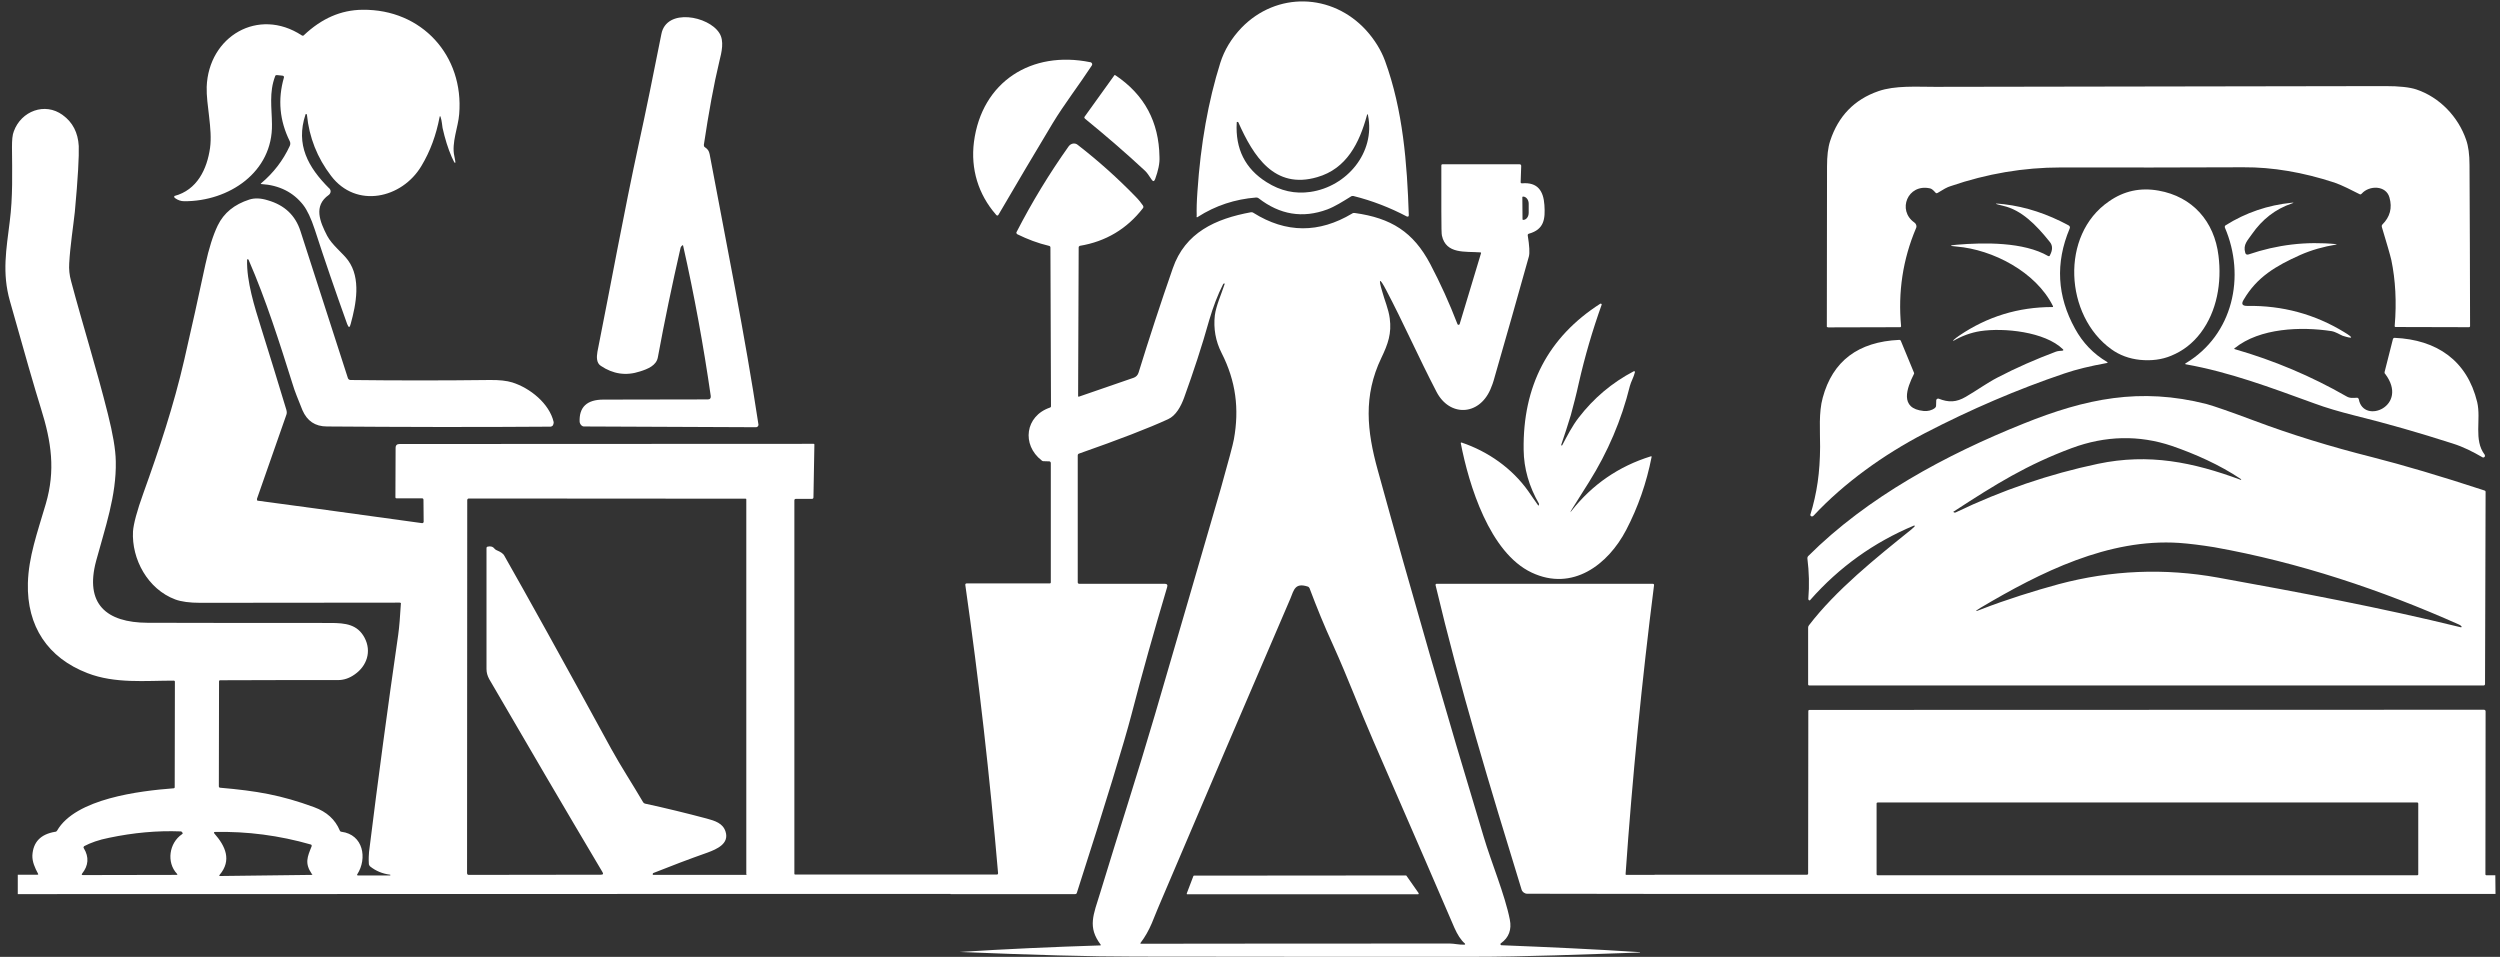 <svg width="452" height="173" viewBox="0 0 452 173" fill="none" xmlns="http://www.w3.org/2000/svg">
<rect x="0" y="0" width="452" height="173" fill="#333333" stroke="none"/>
<path d="M31.688 35.844C32.162 36.181 32.703 36.383 33.312 36.383C41.394 36.417 49.341 31.12 49.172 22.449C49.138 19.413 48.631 16.714 49.747 13.779C49.78 13.61 49.916 13.576 50.085 13.576L51.065 13.677C51.268 13.711 51.37 13.812 51.336 14.015C50.186 17.996 50.558 21.842 52.384 25.52C52.52 25.79 52.52 26.127 52.384 26.397C51.167 29.029 49.442 31.255 47.244 33.111C47.109 33.246 47.109 33.279 47.278 33.279C50.49 33.482 53.027 34.764 54.819 37.058C55.529 37.969 56.239 39.454 56.916 41.512C58.674 46.944 60.636 52.645 62.766 58.583C63.037 59.292 63.239 59.292 63.409 58.55C64.389 55.007 65.302 50.318 62.935 47.079C62.022 45.797 60.027 44.312 59.148 42.625C57.863 40.128 56.611 37.227 59.452 35.236C59.79 34.966 59.892 34.494 59.621 34.157C59.587 34.123 59.587 34.056 59.52 34.056C55.698 30.243 53.433 26.161 55.225 20.729C55.225 20.628 55.326 20.594 55.394 20.628C55.428 20.628 55.495 20.661 55.495 20.762C55.901 24.845 57.355 28.522 59.858 31.795C64.389 37.767 72.674 35.911 76.191 30.007C77.815 27.308 78.863 24.372 79.472 21.201C79.505 20.931 79.607 20.931 79.675 21.201C79.877 21.808 79.945 22.686 80.013 23.124C80.452 25.081 80.993 26.835 81.67 28.387C82.312 29.872 82.515 29.838 82.143 28.219C81.602 25.823 82.853 22.956 83.022 20.628C83.902 10.101 76.293 1.633 65.539 1.768C61.616 1.801 58.133 3.353 54.954 6.356C54.819 6.491 54.752 6.491 54.549 6.39C46.703 1.262 37.708 6.559 37.37 15.702C37.268 18.907 38.452 23.327 37.978 26.734C37.437 30.58 35.645 34.359 31.519 35.439C31.485 35.641 31.485 35.709 31.688 35.844Z" fill="white"/>
<path d="M105.578 77.106L136.69 77.241C136.893 77.241 137.13 77.072 137.13 76.802C137.13 76.768 137.13 76.768 137.13 76.768C134.661 60.439 131.347 44.143 128.303 27.881C128.168 27.24 127.965 26.97 127.424 26.599C127.289 26.498 127.255 26.397 127.255 26.194C128.134 20.358 129.047 15.297 130.062 11.079C130.468 9.46 130.975 7.402 130.062 5.985C128.134 2.881 120.492 1.397 119.579 6.154C118.124 13.509 116.772 20.155 115.487 26.026C112.781 38.509 110.516 51.06 108.013 63.61C107.844 64.589 107.844 65.635 108.622 66.141C110.82 67.625 113.187 67.996 115.723 67.153C117.144 66.714 118.666 66.073 118.936 64.623C120.153 58.01 121.54 51.397 123.028 44.886C123.062 44.683 123.197 44.481 123.366 44.346C123.4 44.346 123.468 44.346 123.501 44.379C125.53 53.388 127.187 62.463 128.506 71.606C128.54 72.011 128.371 72.214 127.965 72.214C121.777 72.214 115.487 72.248 109.095 72.248C106.119 72.248 104.665 73.597 104.801 76.33C104.902 76.802 105.24 77.106 105.578 77.106Z" fill="white"/>
<path d="M180.551 38.779C183.797 33.212 187.043 27.746 190.324 22.281C192.387 18.873 195.092 15.364 197.391 11.855C197.527 11.687 197.493 11.417 197.256 11.282C197.222 11.248 197.155 11.248 197.121 11.248C186.536 9.089 177.507 14.723 176.087 25.688C175.478 30.547 176.865 35.135 180.077 38.813C180.246 39.049 180.449 39.015 180.551 38.779Z" fill="white"/>
<path d="M196.14 21.437C199.86 24.474 203.512 27.611 207.029 30.884C207.503 31.323 207.807 31.93 208.213 32.47C208.483 32.875 208.686 32.807 208.855 32.368C209.396 30.884 209.701 29.535 209.633 28.354C209.532 22.044 206.928 17.152 201.72 13.644C201.585 13.542 201.449 13.542 201.382 13.745L196.073 21.134C196.005 21.235 196.073 21.302 196.14 21.437Z" fill="white"/>
<path d="M216.566 39.217C219.778 37.159 223.295 36.012 227.117 35.709C227.286 35.709 227.421 35.742 227.556 35.844C231.377 38.813 235.503 39.521 239.967 37.868C241.387 37.328 242.808 36.417 244.228 35.54C244.363 35.439 244.532 35.405 244.701 35.439C248.083 36.282 251.296 37.531 254.373 39.15C254.508 39.184 254.644 39.184 254.677 39.049C254.677 39.015 254.711 38.947 254.711 38.914C254.407 29.535 253.663 19.919 250.416 11.012C249.706 9.089 248.556 7.2 247.001 5.479C240.846 -1.269 230.803 -1.539 224.445 5.04C222.653 6.93 221.368 9.021 220.624 11.383C218.459 18.266 217.073 26.026 216.498 34.595C216.363 36.451 216.329 37.868 216.363 38.981C216.295 39.319 216.397 39.352 216.566 39.217ZM223.6 22.18V22.146C223.6 22.146 223.6 22.146 223.6 22.112C223.6 22.112 223.6 22.078 223.633 22.078L223.667 22.044C223.701 22.044 223.701 22.044 223.769 22.044C223.802 22.044 223.904 22.078 223.904 22.146C226.609 28.219 230.397 34.292 238.141 32.031C243.484 30.513 245.783 25.823 247.136 20.864C247.238 20.56 247.305 20.56 247.339 20.864C248.692 27.611 243.484 33.752 236.923 34.697C234.15 35.101 231.513 34.528 229.01 32.942C225.121 30.513 223.329 26.903 223.6 22.18Z" fill="white"/>
<path d="M254.272 158.314C254.238 158.281 254.17 158.281 254.136 158.281L215.889 158.314C215.856 158.314 215.754 158.348 215.754 158.416L214.57 161.52C214.537 161.621 214.57 161.688 214.672 161.688H214.706H256.368C256.47 161.688 256.503 161.655 256.503 161.553C256.503 161.52 256.503 161.52 256.47 161.452L254.272 158.314Z" fill="white"/>
<path d="M271.484 170.899C271.349 170.899 271.281 170.798 271.281 170.697C271.281 170.595 271.315 170.562 271.383 170.528C272.803 169.516 273.344 168.065 272.972 166.243C272.093 161.79 269.591 155.818 268.272 151.364C261.61 129.333 255.218 107.234 249.098 85.001C247.136 77.916 246.46 71.573 249.74 64.724C250.958 62.193 251.634 60.27 251.262 57.538C251.059 55.918 250.281 54.13 249.909 52.713C249.165 50.25 249.436 50.182 250.619 52.443C253.697 58.28 256.47 64.589 259.716 70.831C262.049 75.352 267.359 75.216 269.455 70.426C269.726 69.818 269.996 69.076 270.233 68.165C272.33 60.911 274.393 53.624 276.422 46.37C276.591 45.729 276.523 44.447 276.219 42.591C276.185 42.456 276.253 42.288 276.422 42.254C279.195 41.478 279.398 39.589 279.228 37.058C279.059 34.528 278.011 32.908 275.204 33.145C275.035 33.145 274.934 33.111 274.934 32.942L275.035 30.007C275.035 29.838 274.934 29.703 274.765 29.703H260.798C260.629 29.703 260.595 29.804 260.595 29.973C260.595 32.74 260.595 35.506 260.595 38.205C260.595 40.972 260.629 42.423 260.697 42.591C261.441 45.999 264.924 45.425 267.629 45.628C267.765 45.628 267.798 45.729 267.765 45.797L263.909 58.583C263.876 58.685 263.774 58.752 263.639 58.718C263.605 58.718 263.537 58.685 263.504 58.583C262.049 54.805 260.426 51.228 258.6 47.753C255.523 41.917 251.499 39.42 244.938 38.509C244.769 38.475 244.6 38.509 244.465 38.61C238.479 42.187 232.527 42.187 226.609 38.475C226.474 38.374 226.339 38.374 226.17 38.374C219.744 39.555 214.266 42.051 212.034 48.529C209.836 54.838 207.773 61.148 205.846 67.389C205.71 67.828 205.372 68.165 204.966 68.3L195.092 71.708C194.957 71.741 194.923 71.708 194.923 71.573L195.024 44.717C195.024 44.582 195.126 44.514 195.227 44.447C199.928 43.671 203.749 41.377 206.623 37.666C206.759 37.531 206.759 37.328 206.623 37.126C206.319 36.687 205.88 36.114 205.271 35.506C201.991 32.132 198.507 29.028 194.855 26.194C194.382 25.79 193.672 25.891 193.266 26.397C193.266 26.397 193.266 26.431 193.232 26.431C189.715 31.39 186.57 36.552 183.797 41.95C183.696 42.085 183.797 42.254 183.932 42.355C185.792 43.266 187.652 43.975 189.647 44.447C189.816 44.481 189.918 44.582 189.918 44.751L190.019 73.428C190.019 73.563 189.986 73.631 189.816 73.698C185.353 75.216 184.676 80.412 188.329 83.246C188.43 83.347 188.531 83.381 188.633 83.381L189.715 83.415C189.85 83.415 189.986 83.55 189.986 83.719V105.278C189.986 105.446 189.884 105.48 189.783 105.48H174.802C174.599 105.48 174.497 105.581 174.531 105.784C177 123.092 178.961 140.467 180.449 157.842C180.449 158.011 180.415 158.112 180.246 158.112H172.164H145.651H143.758C143.656 158.112 143.622 158.078 143.622 157.977V90.466C143.622 90.298 143.724 90.196 143.893 90.196H146.801C146.97 90.196 147.072 90.095 147.072 89.927L147.241 80.379C147.241 80.277 147.207 80.244 147.106 80.244L72.235 80.277C71.795 80.277 71.525 80.48 71.525 80.986L71.491 89.893C71.491 90.061 71.592 90.095 71.694 90.095H76.293C76.462 90.095 76.563 90.196 76.563 90.365L76.597 94.312V94.346V94.38C76.597 94.414 76.563 94.481 76.496 94.515L76.462 94.549C76.428 94.582 76.361 94.582 76.327 94.582H76.293L57.423 91.985L46.669 90.534C46.635 90.534 46.635 90.534 46.635 90.534H46.602C46.568 90.534 46.568 90.534 46.568 90.5C46.568 90.5 46.568 90.5 46.534 90.5C46.5 90.5 46.5 90.466 46.5 90.466C46.5 90.433 46.466 90.433 46.466 90.365C46.466 90.331 46.466 90.264 46.466 90.23C46.466 90.23 46.466 90.23 46.466 90.196V90.163L51.742 75.082C51.877 74.778 51.877 74.474 51.776 74.103C50.288 69.144 48.732 64.15 47.176 59.157C46.027 55.48 44.573 50.891 44.674 47.011C44.674 46.977 44.674 46.977 44.674 46.977V46.944C44.674 46.944 44.674 46.944 44.708 46.91L44.742 46.876H44.776H44.809H44.843C44.877 46.876 44.877 46.91 44.945 46.977C48.09 54.197 50.558 61.991 52.925 69.515C53.264 70.695 53.906 72.214 54.684 74.171C55.529 76.094 56.95 77.106 59.114 77.106C72.573 77.207 86.032 77.241 99.424 77.14C99.457 77.14 99.525 77.14 99.559 77.14C99.762 77.106 99.999 76.971 100.032 76.735C100.032 76.701 100.066 76.701 100.066 76.633C100.066 76.6 100.1 76.499 100.1 76.465C100.1 76.431 100.1 76.364 100.1 76.296C99.322 72.956 95.839 70.156 92.626 69.144C91.646 68.84 90.259 68.671 88.467 68.705C80.114 68.806 71.795 68.806 63.375 68.705C63.172 68.705 62.969 68.57 62.901 68.368C60.061 59.528 57.186 50.689 54.312 41.748C53.399 38.948 51.471 37.092 48.428 36.215C47.143 35.81 46.027 35.776 45.08 36.08C42.374 36.957 40.481 38.475 39.365 40.77C38.519 42.524 37.775 44.886 37.133 47.821C35.915 53.556 34.63 59.326 33.312 65.061C31.418 73.293 28.78 81.222 25.939 89.117C24.756 92.389 24.147 94.717 24.046 96.067C23.775 101.094 26.717 106.526 31.688 108.382C32.77 108.786 34.292 108.989 36.22 108.989C48.259 108.989 60.23 108.955 72.269 108.955C72.438 108.955 72.539 109.056 72.472 109.225C72.336 111.452 72.201 113.307 71.998 114.758C70.104 127.849 68.346 140.939 66.723 154.03C66.689 154.502 66.621 155.244 66.689 156.189C66.689 156.358 66.79 156.493 66.892 156.628C67.94 157.471 69.157 157.977 70.544 158.146C70.578 158.146 70.578 158.18 70.578 158.247C70.578 158.281 70.544 158.281 70.476 158.281H64.728C64.558 158.281 64.525 158.18 64.592 158.078C66.452 155.177 65.674 150.892 61.752 150.386C61.616 150.386 61.481 150.285 61.447 150.184C60.602 148.159 59.08 146.776 56.781 145.933C50.795 143.74 46.432 142.997 39.838 142.424C39.669 142.424 39.568 142.322 39.568 142.154L39.602 123.193C39.602 123.058 39.703 122.99 39.804 122.99C46.974 122.957 54.041 122.957 61.143 122.957C62.157 122.957 63.172 122.619 64.119 121.944C66.317 120.426 67.23 117.795 65.911 115.298C64.626 112.902 62.496 112.633 59.723 112.633C48.698 112.633 37.674 112.633 26.683 112.599C19.21 112.565 15.287 109.191 17.384 101.398C18.973 95.493 21.07 89.623 20.934 83.415C20.901 81.222 20.393 78.388 19.514 74.879C17.451 66.613 14.949 58.718 12.852 50.824C12.548 49.744 12.447 48.664 12.514 47.618C12.683 44.481 13.258 40.837 13.529 38.306C14.104 32.132 14.306 28.151 14.239 26.397C14.104 24.001 13.157 22.112 11.331 20.796C8.118 18.434 3.823 20.088 2.504 23.732C2.234 24.372 2.166 25.351 2.166 26.633C2.2 31.154 2.335 35.608 1.76 40.061C1.152 45.054 0.34 49.305 1.794 54.434C4.398 63.712 6.258 70.189 7.408 73.867C9.301 79.906 10.046 85.034 8.287 91.074C6.698 96.472 5.176 100.655 5.041 105.446C4.838 113.206 8.625 118.942 15.828 121.708C20.799 123.631 26.278 123.058 31.418 123.058C31.553 123.058 31.621 123.159 31.621 123.26L31.587 142.322C31.587 142.457 31.485 142.525 31.384 142.525C25.229 142.997 13.664 144.381 10.316 150.184C10.214 150.319 10.147 150.386 9.978 150.386C7.34 150.825 5.987 152.242 5.852 154.671C5.818 155.818 6.326 156.931 6.867 157.943C6.968 158.112 6.9 158.146 6.731 158.146H3.214V161.655L145.618 161.621H171.86V161.655H194.382C194.551 161.655 194.652 161.553 194.686 161.452C199.995 144.954 203.276 134.158 204.561 129.232C206.488 121.776 208.652 114.117 211.02 106.155C211.155 105.75 210.986 105.547 210.58 105.547H195.126C194.957 105.547 194.855 105.446 194.855 105.278V82.335C194.855 82.167 194.957 82.032 195.126 81.998C202.329 79.468 207.672 77.409 211.189 75.79C212.609 75.149 213.522 73.462 214.097 71.876C215.754 67.288 217.31 62.598 218.629 57.875C219.339 55.48 220.15 53.32 221.131 51.397C221.165 51.363 221.232 51.262 221.266 51.262C221.401 51.228 221.435 51.228 221.402 51.397C220.793 53.253 219.88 55.243 219.643 56.998C219.372 59.393 219.778 61.687 220.86 63.813C223.464 68.907 224.073 73.968 223.092 79.4C222.923 80.379 222.112 83.347 220.725 88.307C216.769 101.971 212.778 115.635 208.788 129.299C205.643 140.028 202.193 150.622 198.947 161.317C197.662 165.467 196.614 167.593 198.981 170.764C199.082 170.899 199.015 170.933 198.879 170.933C190.391 171.203 181.971 171.574 173.517 172.114C186.604 172.653 197.189 172.957 205.305 172.957C225.493 172.991 245.716 172.991 265.938 172.991C276.117 172.991 286.296 172.552 296.475 172.215C296.509 172.215 296.509 172.215 296.509 172.181V172.147C296.509 172.147 296.509 172.147 296.475 172.147C288.258 171.608 279.905 171.236 271.484 170.899ZM275.34 35.54H275.373C275.914 35.54 276.388 36.114 276.388 36.822V38.475C276.388 39.184 275.948 39.757 275.407 39.757H275.373C275.34 39.757 275.272 39.724 275.272 39.656L275.238 35.641C275.238 35.608 275.306 35.54 275.34 35.54ZM33.041 150.622V150.656C33.041 150.656 33.041 150.69 33.007 150.69C33.007 150.723 32.973 150.791 32.906 150.825C30.572 152.41 30.065 155.919 31.993 157.977C32.128 158.112 32.094 158.18 31.891 158.18L14.983 158.213C14.78 158.213 14.712 158.112 14.848 157.943C15.997 156.493 16.133 154.974 15.152 153.355C15.05 153.22 15.118 153.085 15.186 153.018L15.22 152.984C16.369 152.377 17.857 151.837 19.751 151.466C24.113 150.555 28.408 150.15 32.669 150.319H32.703H32.737C32.737 150.319 32.737 150.319 32.77 150.319L32.804 150.352C32.838 150.386 32.906 150.453 32.906 150.487C33.041 150.555 33.041 150.588 33.041 150.622ZM56.341 158.18L39.804 158.382C39.635 158.382 39.602 158.348 39.703 158.18C41.935 155.548 40.785 152.984 38.722 150.656C38.688 150.555 38.688 150.487 38.722 150.453L38.756 150.42H38.79C44.708 150.285 50.524 151.061 56.172 152.68C56.341 152.714 56.375 152.849 56.341 153.018C55.563 154.941 55.056 156.088 56.375 158.011C56.51 158.078 56.51 158.18 56.341 158.18ZM134.864 158.18H118.192C118.158 158.18 118.158 158.18 118.091 158.18C118.091 158.18 118.057 158.18 118.057 158.146C118.023 158.112 117.955 158.045 118.023 158.011C118.023 157.91 118.057 157.876 118.124 157.842C121.337 156.56 124.617 155.312 127.965 154.131C129.588 153.524 131.888 152.545 131.178 150.352C130.704 148.834 129.25 148.395 127.762 147.991C124.076 147.012 120.356 146.101 116.603 145.291C116.467 145.258 116.332 145.157 116.265 145.022C114.371 141.783 112.24 138.544 110.482 135.339C101.52 118.908 95.061 107.302 91.206 100.52C91.003 100.082 90.496 99.778 89.853 99.508C89.718 99.475 89.583 99.373 89.448 99.238C89.143 98.834 88.704 98.698 88.163 98.834C88.027 98.867 87.96 98.968 87.96 99.103C87.96 106.357 87.96 113.645 87.96 120.966C87.96 121.607 88.129 122.181 88.433 122.754C95.197 134.394 101.994 146 108.926 157.674C109.129 158.011 109.028 158.146 108.622 158.146L84.747 158.18C84.544 158.18 84.443 158.045 84.443 157.842L84.477 90.399C84.477 90.264 84.612 90.129 84.747 90.129L134.796 90.163C134.898 90.163 134.932 90.196 134.932 90.298V158.011C135.033 158.112 134.965 158.18 134.864 158.18ZM264.721 170.798C263.876 170.832 262.861 170.595 262.185 170.595C243.585 170.595 224.918 170.595 206.319 170.629C206.184 170.629 206.15 170.595 206.218 170.46C206.995 169.448 207.672 168.267 208.247 166.918C209.092 164.86 209.599 163.578 209.836 163.072C217.614 144.752 225.46 126.465 233.305 108.213C233.948 106.627 234.15 105.311 236.45 106.054C236.585 106.087 236.653 106.189 236.754 106.323C238.073 109.832 239.46 113.24 241.015 116.614C243.788 122.754 245.784 128.186 248.286 133.922C256.064 151.803 260.967 163.072 262.963 167.761C263.504 168.976 264.112 169.954 264.856 170.595C264.924 170.697 264.924 170.798 264.721 170.798Z" fill="white"/>
<path d="M275.475 81.323C275.509 84.697 276.456 87.969 278.248 91.073C278.248 91.107 278.248 91.107 278.248 91.175C278.248 91.208 278.248 91.276 278.214 91.31C278.18 91.445 278.113 91.445 278.079 91.343C277.504 90.5 276.895 89.69 276.32 88.813C273.378 84.663 269.05 81.627 264.248 80.007C264.214 80.007 264.112 80.007 264.112 80.109V80.142C265.566 87.666 269.32 99.947 276.929 103.523C284.301 106.998 290.726 102.106 294.007 95.831C296.171 91.681 297.693 87.295 298.606 82.639C298.639 82.504 298.572 82.47 298.47 82.504C292.688 84.292 287.886 87.598 284.166 92.322C283.861 92.727 283.828 92.727 284.064 92.288C285.146 90.567 286.229 88.813 287.311 87.126C290.692 81.728 293.161 75.959 294.683 69.784C294.886 69.008 295.393 68.165 295.596 67.288C295.63 67.187 295.596 67.153 295.494 67.119C295.461 67.119 295.393 67.119 295.393 67.119C291.403 69.211 288.122 72.011 285.417 75.52C284.267 77.004 283.354 78.793 282.441 80.513C282.441 80.547 282.34 80.547 282.306 80.547C282.272 80.547 282.272 80.446 282.272 80.412C282.915 78.523 283.456 76.87 283.997 75.081C284.47 73.293 284.977 71.438 285.451 69.245C286.533 64.487 287.919 59.73 289.576 55.108C289.61 55.007 289.576 54.94 289.475 54.906C289.441 54.906 289.374 54.906 289.34 54.906C279.905 60.945 275.306 69.784 275.475 81.323Z" fill="white"/>
<path d="M327.519 93.368C327.553 93.368 327.553 93.368 327.621 93.368C327.722 93.368 327.823 93.334 327.925 93.199C333.403 87.329 340.606 82.167 347.945 78.354C356.331 74.002 364.752 70.392 373.24 67.524C375.404 66.782 377.94 66.175 380.916 65.635C381.085 65.601 381.119 65.534 380.95 65.432C378.481 63.982 376.554 61.957 375.167 59.427C371.921 53.556 371.583 47.551 374.187 41.343C374.322 41.073 374.22 40.871 373.984 40.736C370.162 38.678 366.307 37.396 362.317 36.923C360.389 36.721 360.389 36.788 362.215 37.227C365.462 37.969 368.1 40.601 370.602 43.738C371.143 44.38 371.143 45.223 370.602 46.201C370.568 46.336 370.467 46.336 370.331 46.303C365.868 43.705 358.665 43.84 353.795 44.245C352.375 44.38 352.375 44.447 353.795 44.582C360.254 45.122 368.099 49.137 371.177 55.344C371.211 55.479 371.211 55.513 371.075 55.513C364.921 55.513 359.307 57.234 354.235 60.675C353.829 60.945 353.491 61.215 353.152 61.519C353.152 61.519 353.152 61.552 353.152 61.62H353.186C354.708 60.743 356.331 60.135 358.056 59.865C362.283 59.224 369.723 59.967 372.969 63.138C373.104 63.273 373.104 63.34 372.868 63.408C372.462 63.442 372.124 63.442 371.718 63.577C368.133 64.926 364.549 66.478 361.133 68.266C359.239 69.245 357.346 70.628 355.418 71.741C353.693 72.754 352.307 72.787 350.515 72.079C350.379 72.045 350.21 72.079 350.109 72.248C350.109 72.281 350.075 72.281 350.075 72.349L350.041 73.361C350.041 73.53 349.94 73.665 349.838 73.766C349.263 74.204 348.553 74.373 347.809 74.305C343.345 73.867 344.766 70.156 346.051 67.592C346.085 67.49 346.085 67.457 346.051 67.389L343.684 61.654C343.65 61.519 343.515 61.451 343.379 61.451C335.973 61.789 331.34 65.264 329.548 71.91C328.804 74.609 329.075 77.814 329.075 80.817C329.041 85.406 328.534 89.083 327.282 93.165C327.316 93.132 327.384 93.3 327.519 93.368Z" fill="white"/>
<path d="M397.892 60.169C400.834 56.255 401.714 51.093 401.105 46.235C400.361 40.027 396.404 35.54 390.25 34.46C387.003 33.887 384.027 34.494 381.288 36.417C372.428 42.49 373.307 57.099 381.728 63.138C383.216 64.218 384.974 64.859 386.902 65.061C388.965 65.263 390.858 65.027 392.549 64.319C394.68 63.442 396.438 62.092 397.892 60.169Z" fill="white"/>
<path d="M330.563 59.191L343.548 59.157C343.65 59.157 343.717 59.056 343.717 58.988C343.143 52.814 344.022 46.91 346.423 41.242C346.592 40.904 346.457 40.466 346.118 40.23C342.973 38.036 344.901 33.178 348.925 34.055C349.196 34.089 349.534 34.359 349.94 34.831C350.075 34.966 350.143 34.966 350.346 34.865C351.326 34.258 352.07 33.819 352.679 33.651C359.273 31.39 365.901 30.277 372.563 30.277C383.588 30.31 394.612 30.277 405.602 30.243C410.912 30.209 416.39 31.154 422.071 33.01C423.593 33.549 425.115 34.359 426.603 35.101C426.738 35.203 426.873 35.135 427.009 35C428.361 33.482 431.405 33.482 432.014 35.709C432.555 37.598 432.115 39.217 430.728 40.601C430.627 40.702 430.593 40.871 430.627 41.005C431.54 44.042 432.115 45.999 432.352 47.011C433.096 50.587 433.332 54.602 432.96 58.921C432.96 59.089 432.994 59.123 433.163 59.123L446.386 59.157C446.521 59.157 446.589 59.056 446.589 58.954C446.555 49.238 446.555 39.555 446.487 29.838C446.487 27.949 446.284 26.43 445.878 25.283C444.458 21.134 441.11 17.591 436.883 16.174C435.666 15.769 433.772 15.567 431.303 15.567C404.148 15.6 376.993 15.668 349.838 15.702C346.49 15.702 342.635 15.432 339.626 16.478C335.229 17.996 332.355 21.032 330.901 25.452C330.495 26.667 330.326 28.219 330.326 30.142C330.326 39.791 330.292 49.44 330.292 59.089C330.326 59.123 330.427 59.191 330.563 59.191Z" fill="white"/>
<path d="M432.927 61.08C432.791 61.08 432.724 61.181 432.656 61.249L431.134 67.254C431.1 67.389 431.134 67.524 431.236 67.591C435.632 73.428 427.313 76.836 426.468 72.18C426.434 72.045 426.298 71.91 426.163 71.91C425.419 71.944 424.878 72.045 424.202 71.64C417.844 67.996 411.115 65.162 404.081 63.138C403.912 63.104 403.912 63.003 404.047 62.936C408.578 59.292 416.018 59.022 421.53 59.865C422.308 60 423.052 60.506 423.559 60.709C425.487 61.316 425.588 61.114 423.864 60.068C418.521 56.795 412.636 55.209 406.313 55.311C405.4 55.311 405.163 54.973 405.67 54.164C408.071 50.081 411.453 48.091 415.883 46.1C417.946 45.189 420.144 44.582 422.41 44.211C422.41 44.211 422.443 44.211 422.443 44.177C422.443 44.177 422.443 44.143 422.41 44.143C416.965 43.603 411.69 44.244 406.549 45.999C406.245 46.1 406.008 45.999 405.941 45.695C405.501 44.211 406.38 43.468 407.158 42.321C409.018 39.656 411.385 37.8 414.361 36.788C414.767 36.653 414.767 36.62 414.327 36.653C410.032 37.092 406.042 38.441 402.39 40.736C402.255 40.837 402.221 40.938 402.255 41.141C406.042 49.946 403.743 60.54 395.187 65.668C395.018 65.77 395.052 65.837 395.221 65.871C403.134 67.288 410.404 70.021 418.385 72.922C420.651 73.766 423.052 74.441 425.555 75.082C431.574 76.566 437.526 78.287 443.41 80.176C445.439 80.817 447.062 81.66 448.821 82.673C448.956 82.774 449.159 82.706 449.26 82.538C449.294 82.403 449.294 82.335 449.226 82.2C447.197 79.535 448.618 75.858 447.874 72.686C446.048 65.196 440.603 61.417 432.927 61.08Z" fill="white"/>
<path d="M326.944 108.28C326.944 108.415 327.046 108.55 327.147 108.55C327.249 108.55 327.282 108.516 327.316 108.449C332.524 102.545 338.78 98.058 346.051 95.021C346.085 95.021 346.152 95.021 346.186 95.055C346.186 95.088 346.186 95.088 346.186 95.156C346.017 95.325 345.848 95.493 345.611 95.696C339.152 100.892 331.949 106.661 327.046 113.071C326.944 113.206 326.91 113.341 326.91 113.476V123.733C326.91 123.901 327.012 123.935 327.181 123.935H449.023C449.193 123.935 449.294 123.834 449.294 123.665L449.395 88.948C449.395 88.813 449.362 88.746 449.193 88.678C441.279 86.08 434.516 84.09 428.97 82.673C421.327 80.75 414.226 78.557 407.665 76.094C403.235 74.441 400.327 73.428 398.974 73.057C386.936 69.987 377.061 72.079 365.834 76.6C351.867 82.2 337.664 89.825 326.91 100.554C326.809 100.655 326.775 100.757 326.775 100.959C327.08 103.388 327.147 105.851 326.944 108.28ZM444.627 112.936C444.796 113.037 444.932 113.105 445.033 113.24C445.067 113.274 445.067 113.341 445.033 113.375L444.999 113.409C444.965 113.409 444.965 113.442 444.898 113.409C430.323 109.832 415.748 107.099 401.037 104.434C391.332 102.68 381.728 103.085 372.225 105.615C367.998 106.762 362.689 108.415 358.191 110.17C357.008 110.642 356.974 110.575 358.056 109.9C368.979 103.422 381.22 97.315 394.003 98.159C395.897 98.294 397.994 98.564 400.327 98.935C415.612 101.668 430.492 106.627 444.627 112.936ZM353.22 92.491C360.93 87.464 366.51 84.022 374.559 81.02C380.646 78.759 386.733 78.624 392.651 80.615C396.776 82.032 401.308 84.022 405.163 86.62C405.163 86.62 405.163 86.654 405.197 86.654V86.688C405.197 86.688 405.197 86.688 405.197 86.721V86.755C405.197 86.755 405.197 86.755 405.163 86.755H405.129C396.472 83.55 388.525 81.93 379.327 83.854C370.534 85.709 361.979 88.611 353.558 92.659C353.457 92.693 353.355 92.693 353.254 92.626C353.152 92.558 353.119 92.524 353.22 92.491Z" fill="white"/>
<path d="M451.154 158.247H449.565C449.395 158.247 449.362 158.146 449.362 158.045L449.395 128.625C449.395 128.456 449.294 128.321 449.091 128.321L327.147 128.355C327.012 128.355 326.944 128.456 326.944 128.557L326.91 157.943C326.91 158.078 326.809 158.146 326.708 158.146H325.625H299.147V158.18H294.04C293.939 158.18 293.905 158.146 293.905 158.045C295.122 140.602 296.847 123.193 299.045 105.851C299.079 105.649 299.011 105.547 298.775 105.547H259.75C259.615 105.547 259.547 105.649 259.547 105.75V105.784C263.943 124.306 269.422 142.356 275.103 160.845C275.238 161.283 275.678 161.587 276.117 161.587L299.924 161.621H325.592H451.188L451.154 158.247ZM437.221 158.078C437.221 158.213 437.12 158.247 437.018 158.247H339.49C339.355 158.247 339.287 158.146 339.287 158.078V145.258C339.287 145.156 339.389 145.089 339.49 145.089H437.018C437.154 145.089 437.221 145.19 437.221 145.258V158.078Z" fill="white"/>
</svg>
